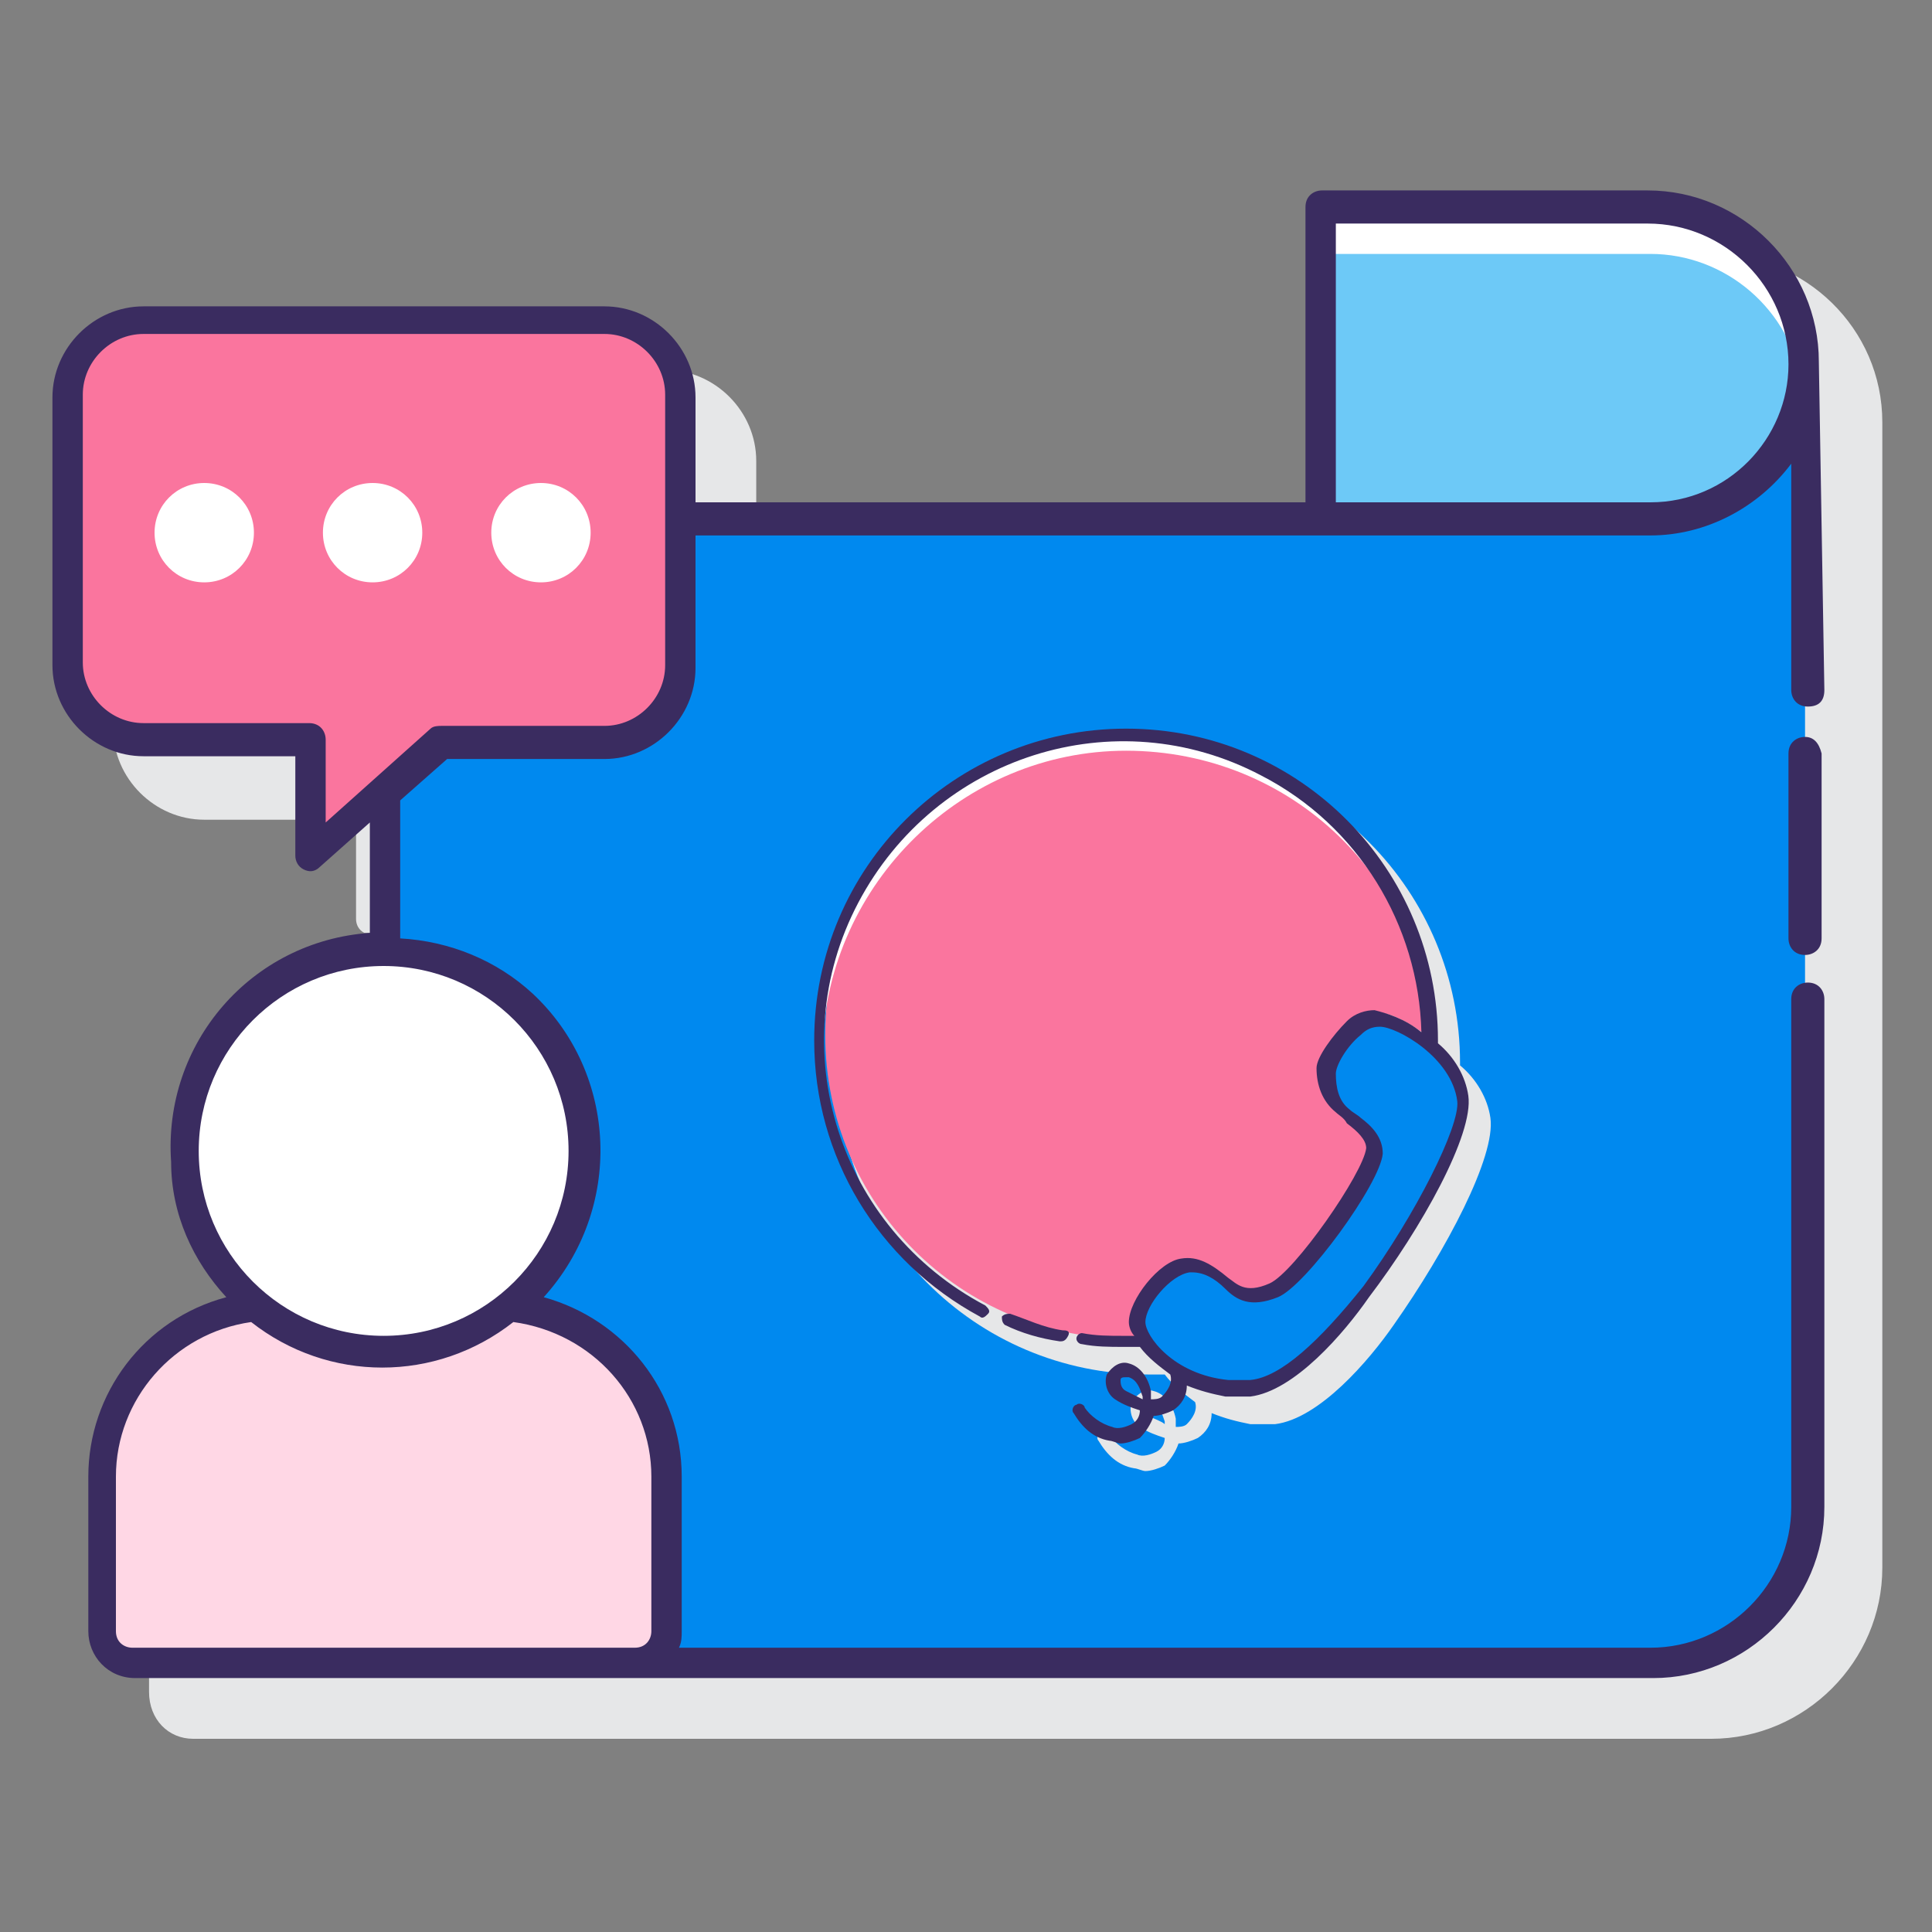 <?xml version="1.0" encoding="utf-8"?>
<!-- Generator: Adobe Illustrator 21.0.0, SVG Export Plug-In . SVG Version: 6.00 Build 0)  -->
<svg version="1.1" id="Layer_1" xmlns="http://www.w3.org/2000/svg" xmlns:xlink="http://www.w3.org/1999/xlink" x="0px" y="0px"
	 viewBox="0 0 70 70" style="enable-background:new 0 0 70 70;" xml:space="preserve">
<rect x="0" y="0" width="70" height="70" fill="#808080" stroke="none"/>
<style type="text/css">
	.st0{fill:#E6E7E8;}
	.st1{fill:#0089EF;}
	.st2{fill:#6DC9F7;}
	.st3{fill:#FFFFFF;}
	.st4{fill:#FA759E;}
	.st5{fill:#FFD7E5;}
	.st6{fill:#3A2C60;}
</style>
<g>
	<path class="st0" d="M62,9.2H50.1c-0.3,0-0.6,0.2-0.6,0.6v10.7H27.4v-3.8c0-1.8-1.5-3.3-3.3-3.3H7.4c-1.8,0-3.3,1.5-3.3,3.3v9.7
		c0,1.8,1.5,3.3,3.3,3.3h5.5v3.6c0,0.2,0.1,0.4,0.3,0.5c0.1,0,0.1,0,0.2,0c0.1,0,0.3,0,0.4-0.1l1.8-1.6v4c-4.3,0.3-7.5,4-7.2,8.3
		c0.1,1.8,0.8,3.4,2,4.8c-3,0.8-5,3.5-5,6.5v5.6C5.4,62.3,6.1,63,7,63h55c3.4,0,6.2-2.8,6.2-6.2V15.3C68.2,11.9,65.4,9.2,62,9.2z"/>
	<path class="st1" d="M59.8,18.7H24.6v5.3c0,1.5-1.2,2.8-2.8,2.8H16l-2.1,1.8v5.8c4,0,7.3,3.3,7.3,7.3c0,2.2-1,4.2-2.7,5.6
		c3.2,0.3,5.6,3,5.6,6.2v5.6c0,0.6-0.5,1.1-1.1,1.1h36.8c3.1,0,5.6-2.5,5.6-5.6V13.1C65.4,16.2,62.9,18.7,59.8,18.7
		C59.8,18.7,59.8,18.7,59.8,18.7z"/>
	<path class="st2" d="M65.4,13.1c0-3.1-2.5-5.6-5.6-5.6c0,0,0,0,0,0H47.9v11.2h11.9C62.9,18.7,65.4,16.2,65.4,13.1
		C65.4,13.1,65.4,13.1,65.4,13.1z"/>
	<path class="st3" d="M65.3,14c0.5-3-1.6-5.9-4.6-6.4c-0.3,0-0.6-0.1-0.9-0.1H47.9v1.7h11.9C62.5,9.2,64.9,11.2,65.3,14z"/>
	<path class="st4" d="M21.9,11.6H5.2c-1.5,0-2.8,1.2-2.8,2.8v9.7c0,1.5,1.2,2.8,2.8,2.8h6V31l4.8-4.2h5.9c1.5,0,2.8-1.2,2.8-2.8
		v-9.7C24.6,12.8,23.4,11.6,21.9,11.6z"/>
	<path class="st3" d="M7.4,17.5c-1,0-1.8,0.8-1.8,1.8c0,1,0.8,1.8,1.8,1.8c1,0,1.8-0.8,1.8-1.8c0,0,0,0,0,0
		C9.2,18.3,8.4,17.5,7.4,17.5z"/>
	<path class="st3" d="M13.5,17.5c-1,0-1.8,0.8-1.8,1.8c0,1,0.8,1.8,1.8,1.8c1,0,1.8-0.8,1.8-1.8c0,0,0,0,0,0
		C15.3,18.3,14.5,17.5,13.5,17.5z"/>
	<path class="st3" d="M19.6,17.5c-1,0-1.8,0.8-1.8,1.8c0,1,0.8,1.8,1.8,1.8c1,0,1.8-0.8,1.8-1.8c0,0,0,0,0,0
		C21.4,18.3,20.6,17.5,19.6,17.5z"/>
	<path class="st5" d="M17.9,47.3h-8c-3.4,0-6.2,2.8-6.2,6.2v5.6c0,0.6,0.5,1.1,1.1,1.1H23c0.6,0,1.1-0.5,1.1-1.1v-5.6
		C24.1,50.1,21.3,47.3,17.9,47.3C17.9,47.3,17.9,47.3,17.9,47.3z"/>
	<circle class="st3" cx="13.9" cy="41.7" r="7.3"/>
	<path class="st6" d="M65.4,26.7c-0.3,0-0.6,0.2-0.6,0.6v6.7c0,0.3,0.2,0.6,0.6,0.6c0.3,0,0.6-0.2,0.6-0.6v-6.7
		C65.9,26.9,65.7,26.7,65.4,26.7z"/>
	<path class="st6" d="M65.9,13.1c0-3.4-2.8-6.2-6.2-6.2H47.9c-0.3,0-0.6,0.2-0.6,0.6v10.7H25.2v-3.8c0-1.8-1.5-3.3-3.3-3.3H5.2
		c-1.8,0-3.3,1.5-3.3,3.3v9.7c0,1.8,1.5,3.3,3.3,3.3h5.5V31c0,0.2,0.1,0.4,0.3,0.5c0.2,0.1,0.4,0.1,0.6-0.1l1.8-1.6v4
		c-4.3,0.3-7.5,4-7.2,8.3C6.2,44,7,45.7,8.2,47c-3,0.8-5,3.5-5,6.5v5.6c0,0.9,0.7,1.7,1.7,1.7h55c3.4,0,6.2-2.8,6.2-6.2V36.2
		c0-0.3-0.2-0.6-0.6-0.6c-0.3,0-0.6,0.2-0.6,0.6v18.4c0,2.8-2.3,5.1-5.1,5.1H24.6c0.1-0.2,0.1-0.4,0.1-0.6v-5.6c0-3.1-2.1-5.7-5-6.5
		c2.9-3.2,2.7-8.1-0.4-11c-1.3-1.2-3-1.9-4.8-2v-5l1.7-1.5h5.7c1.8,0,3.3-1.5,3.3-3.3v-4.8h34.6c2,0,3.9-1,5.1-2.6V25
		c0,0.3,0.2,0.6,0.6,0.6s0.6-0.2,0.6-0.6L65.9,13.1L65.9,13.1z M23.6,53.5v5.6c0,0.3-0.2,0.6-0.6,0.6H4.8c-0.3,0-0.6-0.2-0.6-0.6
		v-5.6c0-2.8,2.1-5.2,4.9-5.6c2.8,2.2,6.7,2.2,9.5,0C21.5,48.3,23.6,50.7,23.6,53.5z M20.6,41.7c0,3.7-3,6.7-6.7,6.7s-6.7-3-6.7-6.7
		c0-3.7,3-6.7,6.7-6.7c0,0,0,0,0,0C17.6,35,20.6,38,20.6,41.7z M24.1,24.1c0,1.2-1,2.2-2.2,2.2H16c-0.1,0-0.3,0-0.4,0.1l-3.8,3.4v-3
		c0-0.3-0.2-0.6-0.6-0.6h-6c-1.2,0-2.2-1-2.2-2.2v-9.7c0-1.2,1-2.2,2.2-2.2h16.7c1.2,0,2.2,1,2.2,2.2V24.1z M59.8,18.2H48.4V8.1
		h11.3c2.8,0,5.1,2.3,5.1,5.1C64.8,15.9,62.6,18.2,59.8,18.2C59.8,18.2,59.8,18.2,59.8,18.2L59.8,18.2z"/>
	<path class="st0" d="M54,40.5c-0.1-0.7-0.5-1.4-1.1-1.9c0,0,0-0.1,0-0.1c0-6.2-5-11.3-11.3-11.3s-11.3,5-11.3,11.3
		c0,6.2,5,11.3,11.3,11.3c0.2,0,0.4,0,0.6,0c0.3,0.4,0.7,0.7,1.1,1c0.1,0.3-0.1,0.6-0.3,0.8c-0.1,0.1-0.3,0.1-0.4,0.1
		c0-0.1,0-0.2,0-0.3c-0.1-0.5-0.4-0.9-0.8-1c-0.3-0.1-0.6,0.1-0.8,0.4c-0.1,0.3,0,0.7,0.3,0.9c0.3,0.2,0.6,0.3,0.9,0.4
		c0,0.2-0.1,0.4-0.3,0.5c-0.2,0.1-0.5,0.2-0.7,0.1c-0.4-0.1-0.8-0.4-1-0.7c0-0.1-0.2-0.2-0.3-0.1c-0.1,0-0.2,0.2-0.1,0.3
		c0.3,0.5,0.7,0.9,1.3,1c0.1,0,0.3,0.1,0.4,0.1c0.2,0,0.5-0.1,0.7-0.2c0.2-0.2,0.4-0.5,0.5-0.8c0.2,0,0.5-0.1,0.7-0.2
		c0.3-0.2,0.5-0.5,0.5-0.9c0.5,0.2,0.9,0.3,1.4,0.4c0.1,0,0.2,0,0.3,0c0.2,0,0.4,0,0.6,0c1.6-0.2,3.4-2.3,4.3-3.6
		C52.4,45.3,54.2,41.9,54,40.5L54,40.5z M41.6,51.3c-0.2-0.1-0.2-0.3-0.2-0.4c0-0.1,0.1-0.1,0.2-0.1c0,0,0,0,0.1,0
		c0.3,0.1,0.4,0.4,0.5,0.7c0,0,0,0.1,0,0.1C42.1,51.5,41.8,51.4,41.6,51.3z"/>
	<path class="st4" d="M41.3,47.9c0-0.7,1-1.9,1.7-2.1c0.6-0.1,1.2,0.3,1.5,0.6c0.3,0.3,0.8,0.7,1.7,0.3c1-0.4,3.6-4.1,3.7-5.1
		c0-0.7-0.6-1-1.2-1.5c-0.4-0.4-0.6-0.9-0.6-1.5c0-0.5,1.1-2,1.9-1.9c0.4,0,1.2,0.4,1.9,1c0-0.1,0-0.1,0-0.2c0-6.1-4.9-11-11-11
		s-11,4.9-11,11c0,6.1,4.9,11,11,11c0,0,0,0,0,0c0.2,0,0.5,0,0.7,0C41.4,48.4,41.3,48.2,41.3,47.9L41.3,47.9z"/>
	<path class="st3" d="M40.8,27.2c6,0,10.9,4.7,11,10.7c0-0.1,0-0.2,0-0.3c0-6.1-4.9-11-11-11c-6.1,0-11,4.9-11,11c0,0.1,0,0.2,0,0.3
		C30,32,34.9,27.2,40.8,27.2z"/>
	<path class="st1" d="M50,36.8c0.7,0.1,2.7,1.1,3,2.9c0.3,2.1-4.7,10.1-7.6,10.5c-0.3,0-0.6,0-0.9,0c-2.1-0.2-3.2-1.6-3.2-2.3
		c0-0.7,1-1.9,1.7-2.1c0.6-0.1,1.2,0.3,1.5,0.6c0.3,0.3,0.8,0.7,1.7,0.3c1-0.4,3.6-4.1,3.7-5.1c0-0.7-0.6-1-1.2-1.5
		c-0.4-0.4-0.6-0.9-0.6-1.5C48.2,38.2,49.2,36.7,50,36.8L50,36.8z"/>
	<g>
		<path class="st6" d="M38.5,48.2c-0.7-0.1-1.3-0.4-1.9-0.6c-0.1,0-0.2,0-0.3,0.1c0,0.1,0,0.2,0.1,0.3c0.6,0.3,1.3,0.5,2,0.6
			c0.1,0,0.2,0,0.3-0.2S38.6,48.2,38.5,48.2C38.5,48.2,38.5,48.2,38.5,48.2L38.5,48.2z"/>
		<path class="st6" d="M53.2,39.7c-0.1-0.7-0.5-1.4-1.1-1.9c0,0,0-0.1,0-0.1c0-6.2-5-11.3-11.3-11.3c-6.2,0-11.3,5-11.3,11.3
			c0,4.2,2.3,8,6,10c0.1,0.1,0.2,0,0.3-0.1s0-0.2-0.1-0.3c-5.3-2.8-7.4-9.3-4.6-14.6c2.8-5.3,9.3-7.4,14.6-4.6
			c3.5,1.8,5.7,5.4,5.8,9.3c-0.6-0.5-1.3-0.7-1.7-0.8c-0.3,0-0.7,0.1-1,0.4c-0.5,0.5-1.1,1.3-1.1,1.7c0,0.6,0.2,1.2,0.7,1.6
			c0.1,0.1,0.3,0.2,0.4,0.4c0.4,0.3,0.7,0.6,0.7,0.9c-0.1,0.9-2.6,4.5-3.5,4.9c-0.9,0.4-1.2,0-1.5-0.2c-0.6-0.5-1.1-0.8-1.7-0.7
			c-0.8,0.1-1.9,1.5-1.9,2.3c0,0.2,0.1,0.4,0.2,0.5c-0.1,0-0.2,0-0.4,0c-0.5,0-1,0-1.5-0.1c-0.1,0-0.2,0.1-0.2,0.2
			c0,0.1,0.1,0.2,0.2,0.2c0,0,0,0,0,0c0.5,0.1,1,0.1,1.5,0.1c0.2,0,0.4,0,0.6,0c0.3,0.4,0.7,0.7,1.1,1c0.1,0.3-0.1,0.6-0.3,0.8
			c-0.1,0.1-0.3,0.1-0.4,0.1c0-0.1,0-0.2,0-0.3c-0.1-0.5-0.4-0.9-0.8-1c-0.3-0.1-0.6,0.1-0.8,0.4c-0.1,0.3,0,0.7,0.3,0.9
			c0.3,0.2,0.6,0.3,0.9,0.4c0,0.2-0.1,0.4-0.3,0.5c-0.2,0.1-0.5,0.2-0.7,0.1c-0.4-0.1-0.8-0.4-1-0.7c0-0.1-0.2-0.2-0.3-0.1
			c-0.1,0-0.2,0.2-0.1,0.3c0.3,0.5,0.7,0.9,1.3,1c0.1,0,0.3,0.1,0.4,0.1c0.2,0,0.5-0.1,0.7-0.2c0.2-0.2,0.4-0.5,0.5-0.8
			c0.2,0,0.5-0.1,0.7-0.2c0.3-0.2,0.5-0.5,0.5-0.9c0.5,0.2,0.9,0.3,1.4,0.4c0.1,0,0.2,0,0.3,0c0.2,0,0.4,0,0.6,0
			c1.6-0.2,3.4-2.3,4.3-3.6C51.5,44.5,53.4,41.1,53.2,39.7L53.2,39.7z M40.8,50.4c-0.2-0.1-0.2-0.3-0.2-0.4c0-0.1,0.1-0.1,0.2-0.1
			c0,0,0,0,0.1,0c0.3,0.1,0.4,0.4,0.5,0.7c0,0,0,0.1,0,0.1C41.2,50.6,41,50.5,40.8,50.4L40.8,50.4z M49.4,46.6c-1.6,2-3,3.3-4.1,3.4
			c-0.3,0-0.6,0-0.8,0c-2-0.2-3-1.6-3-2.1c0-0.6,0.9-1.7,1.6-1.8c0,0,0.1,0,0.1,0c0.4,0,0.8,0.2,1.2,0.6c0.4,0.4,0.9,0.7,1.9,0.3
			c1-0.4,3.7-4.1,3.8-5.2c0-0.6-0.4-1-0.8-1.3c-0.1-0.1-0.3-0.2-0.4-0.3c-0.4-0.3-0.5-0.8-0.5-1.3c0-0.3,0.4-1,0.9-1.4
			c0.2-0.2,0.4-0.3,0.7-0.3c0.6,0,2.6,1.1,2.8,2.7C52.9,40.8,51.3,44,49.4,46.6L49.4,46.6z"/>
	</g>
</g>
</svg>
